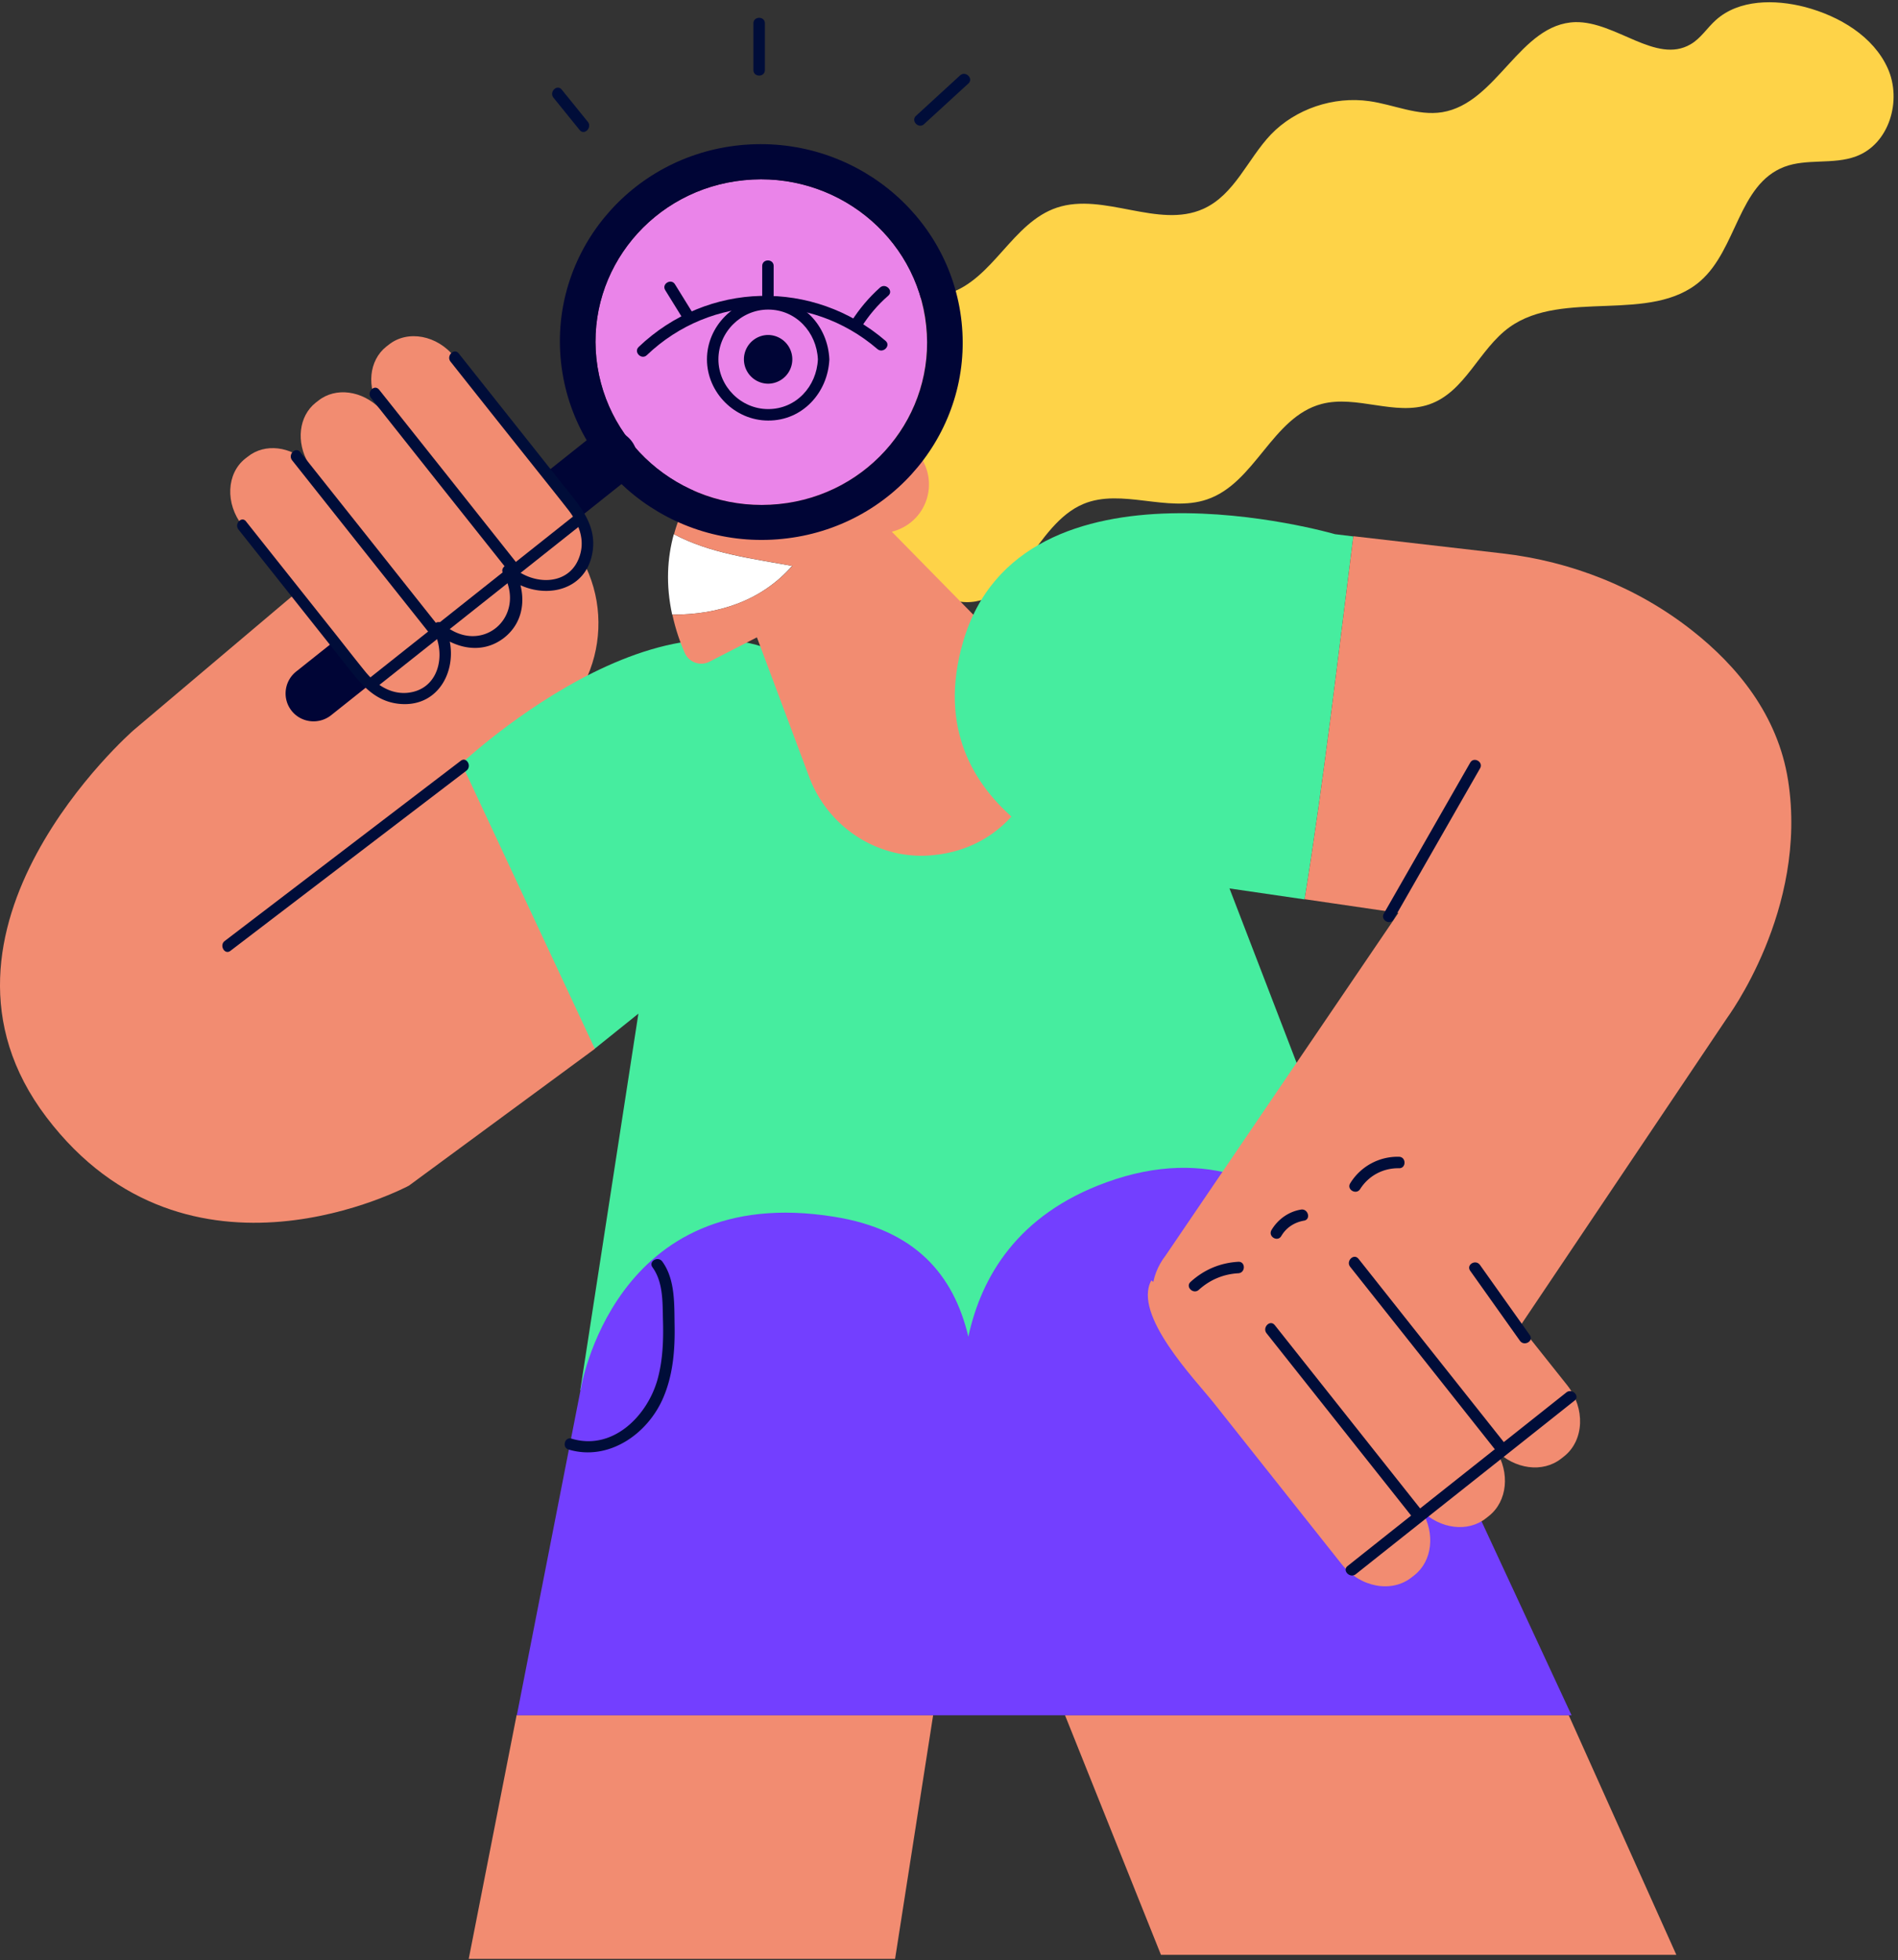 <svg width="430" height="444" fill="none" xmlns="http://www.w3.org/2000/svg"><rect width="100%" height="100%" fill="#333333" stroke="none"/><path d="M185.297 81.386c-.278 6.121-4.915 11.269-11.268 11.269-6.167 0-11.268-5.148-11.268-11.269 0-6.167 5.147-11.268 11.268-11.268 6.307 0 10.99 5.148 11.268 11.269.093 1.669 2.69 1.669 2.597 0-.324-7.559-6.075-13.865-13.865-13.865-7.558 0-13.865 6.352-13.865 13.864 0 7.559 6.353 13.866 13.865 13.866 7.79.046 13.541-6.353 13.865-13.865.047-1.67-2.55-1.624-2.597 0z" fill="#000536"/><path d="M118.57 168.099c.093-.046.232-.092.324-.139 16.462-7.929 21.749-28.889 11.315-43.913l-18.873-27.174-81.104 68.537s-51.89 45.258-19.707 87.642c32.181 42.383 82.123 15.488 82.123 15.488l42.105-30.976 10.712-39.184c-9.042-10.063-18.317-19.94-26.895-30.281z" fill="#F28C71"/><path d="M131.462 314.865l13.169-85.277-9.877 7.93-30.188-64.596s52.075-48.968 82.031-17.574c29.956 31.393 73.777-1.345 73.777-1.345l61.906 160.862H131.462z" fill="#46ED9F"/><path d="M211.408 388.457c-.232 1.391-.417 2.782-.649 4.173l-7.976 51.055h-96.592l10.851-55.228h94.366zm168.373 54.301H263.018l-21.748-54.301h114.119l24.392 54.301z" fill="#F28C71"/><path d="M327.755 327.571L317.6 304.432s-20.589-53.513-66.961-36.634c-20.078 7.281-28.333 21.378-31.254 34.964-3.339-14.097-12.056-24.252-30.42-27.173-50.127-8.069-57.454 39.323-57.454 39.323l-14.421 73.591h238.951l-28.286-60.932z" fill="#733FFF"/><path d="M168.655 96.688c1.345-15.349 15.627-28.61 31.579-29.306 4.915-.232 9.97.602 14.607-.882 10.202-3.245 14.468-16.09 24.623-19.475 10.619-3.525 22.954 4.869 33.156.278 7.094-3.2 10.016-11.268 15.302-16.833 5.565-5.796 14.19-8.718 22.305-7.559 5.564.789 10.99 3.386 16.508 2.504 12.474-2.04 17.575-20.078 30.188-20.403 9.181-.185 18.27 9.599 26.107 5.008 2.318-1.345 3.756-3.756 5.75-5.518 5.194-4.637 13.262-4.684 20.125-2.921 7.883 2.086 15.534 6.677 18.78 13.911 3.246 7.234.371 17.157-7.233 19.94-5.148 1.9-11.13.417-16.23 2.365-10.388 3.988-10.712 18.595-18.966 25.828-11.222 9.831-31.115 1.763-43.265 10.48-6.955 5.008-10.016 14.654-18.177 17.482-7.744 2.69-16.462-2.18-24.392-.092-11.268 2.967-15.024 17.992-26.06 21.655-8.857 2.968-19.244-2.597-27.87.974-11.175 4.637-14.514 22.536-26.663 22.258-12.799-.278-17.528-21.423-30.281-20.264-6.492.556-13.633 6.956-18.27 2.55-1.623-1.53-2.04-3.941-2.179-6.167-.325-5.611.463-11.222 2.272-16.555l-1.716.742z" fill="#FED348"/><path d="M152.284 139.212c-1.483-6.77-1.112-12.845.371-18.224 8.208 4.359 17.436 5.472 26.803 7.188-7.048 8.022-16.879 11.083-27.174 11.036z" fill="#fff"/><path d="M179.506 128.175c-9.367-1.762-18.642-2.828-26.803-7.187 3.71-13.448 14.282-22.398 19.476-26.06a4.027 4.027 0 015.24.463l11.315 11.5c.092-.325.185-.696.324-1.02a11.084 11.084 0 0114.19-6.539 11.084 11.084 0 016.538 14.19c-1.298 3.571-4.312 6.075-7.744 6.909l26.246 26.71c15.256 15.488 7.327 42.059-14.05 46.14-.603.092-1.159.232-1.762.278-12.613 1.808-24.716-5.704-29.168-17.621l-11.825-31.579-10.758 5.518c-2.086 1.067-4.683.139-5.611-2.04a45.366 45.366 0 01-2.782-8.625c10.248.046 20.079-3.014 27.174-11.037z" fill="#F28C71"/><path d="M179.689 111.018c-4.312-3.385-9.691-4.451-14.931-2.736-1.577.51-.881 3.014.695 2.504 4.266-1.391 8.857-.695 12.428 2.087 1.252 1.02 3.107-.835 1.808-1.855zm20.639-6.168c-2.179 2.273-4.405 4.498-6.584 6.771-1.16 1.205.649 3.014 1.854 1.854 2.18-2.272 4.406-4.498 6.585-6.77 1.159-1.205-.695-3.06-1.855-1.855z" fill="#000D39"/><path d="M135.121 81.248c-2.18-20.264 12.798-38.396 33.434-40.436 20.635-2.087 39.137 12.66 41.27 32.924 2.18 20.264-12.798 38.395-33.387 40.436-20.682 2.086-39.138-12.66-41.317-32.924z" fill="#EA84E9"/><path d="M177.273 122.054c25.04-2.504 43.218-24.53 40.575-49.153-2.643-24.623-25.087-42.523-50.174-40.019-25.04 2.504-43.218 24.53-40.575 49.154 2.643 24.623 25.087 42.569 50.174 40.018zm-42.152-40.806c-2.179-20.265 12.799-38.396 33.434-40.436 20.635-2.087 39.138 12.66 41.271 32.923 2.179 20.265-12.799 38.396-33.388 40.436-20.681 2.087-39.137-12.659-41.317-32.924z" fill="#000536"/><path d="M146.528 80.458c14.561-13.911 37.004-14.514 52.261-1.391 1.252 1.067 3.106-.742 1.854-1.855-16.369-14.097-40.343-13.54-55.97 1.391-1.159 1.16.649 2.968 1.855 1.855z" fill="#000536"/><path d="M150.707 65.713c1.438 2.365 2.922 4.684 4.359 7.048.881 1.438 3.107.14 2.226-1.298-1.437-2.365-2.921-4.683-4.359-7.048-.834-1.438-3.107-.14-2.226 1.298zm21.973-5.473v6.631c0 1.67 2.596 1.67 2.596 0v-6.63c0-1.67-2.596-1.67-2.596 0zm22.404 13.959c1.716-2.736 3.756-5.148 6.167-7.234 1.252-1.113-.603-2.922-1.855-1.855-2.55 2.272-4.729 4.869-6.584 7.79-.881 1.391 1.344 2.69 2.272 1.299z" fill="#000536"/><path d="M185.297 81.386c-.278 6.121-4.915 11.269-11.268 11.269-6.167 0-11.268-5.148-11.268-11.269 0-6.167 5.147-11.268 11.268-11.268 6.307 0 10.99 5.148 11.268 11.269.093 1.669 2.69 1.669 2.597 0-.324-7.559-6.075-13.865-13.865-13.865-7.558 0-13.865 6.352-13.865 13.864 0 7.559 6.353 13.866 13.865 13.866 7.79.046 13.541-6.353 13.865-13.865.047-1.67-2.55-1.624-2.597 0z" fill="#000536"/><path d="M173.983 86.906a5.518 5.518 0 100-11.036 5.518 5.518 0 000 11.035zm-107.905 74.1c-2.18-2.736-1.716-6.724 1.02-8.904l67.007-53.327c2.736-2.18 6.724-1.715 8.903 1.02 2.18 2.736 1.716 6.724-1.02 8.904l-67.007 53.327c-2.735 2.133-6.723 1.716-8.903-1.02z" fill="#000536"/><path d="M88.108 78.05l-.603.463c-3.942 3.153-4.498 9.182-1.438 14.004-3.987-4.034-10.016-4.915-13.957-1.762l-.603.464c-3.849 3.06-4.452 8.95-1.623 13.726-3.988-3.849-9.83-4.637-13.726-1.53l-.603.463c-4.266 3.385-4.544 10.202-.65 15.164l27.314 34.454c3.941 4.961 10.619 6.213 14.885 2.828l.603-.463c3.849-3.061 4.451-8.95 1.623-13.726 3.988 3.849 9.83 4.637 13.726 1.53l.602-.464c3.942-3.153 4.498-9.181 1.438-14.004 3.988 4.034 10.016 4.916 13.958 1.762l.603-.463c4.266-3.386 4.544-10.202.649-15.164l-27.313-34.454c-3.895-4.962-10.619-6.214-14.885-2.829z" fill="#F28C71"/><path d="M54.021 119.922c7.837 9.877 15.72 19.801 23.557 29.678 3.431 4.312 6.584 9.042 12.566 9.784 10.295 1.252 14.654-9.923 10.388-17.946-.696.511-1.345 1.067-2.04 1.577 4.451 3.895 10.711 5.333 15.719 1.438 5.055-3.988 5.101-10.619 2.087-15.906-.696.51-1.345 1.067-2.04 1.577 6.631 6.121 18.641 4.915 20.032-5.426.835-6.167-3.292-10.572-6.817-14.978-7.836-9.877-15.72-19.8-23.556-29.677-1.02-1.299-2.875.556-1.855 1.855a7565.218 7565.218 0 0018.131 22.814c2.875 3.617 5.75 7.188 8.579 10.805 2.179 2.829 3.709 6.306 2.689 9.97-2.04 7.373-10.665 7.234-15.441 2.828-1.067-.973-2.783.279-2.041 1.577 5.611 9.877-5.054 18.966-13.726 11.361-1.112-.974-2.736.232-2.04 1.577 2.921 5.518 1.206 13.447-5.982 14.097-3.849.324-7.095-1.902-9.413-4.73-2.829-3.478-5.565-7.049-8.393-10.573-6.214-7.837-12.428-15.627-18.642-23.464-.974-1.391-2.782.464-1.762 1.762z" fill="#000D39"/><path d="M66.173 104.247c10.572 13.309 21.099 26.617 31.671 39.88 1.02 1.298 2.875-.557 1.855-1.855-10.573-13.309-21.099-26.617-31.671-39.88-1.067-1.298-2.876.557-1.855 1.855zm17.855-14.14c10.526 13.262 21.053 26.57 31.625 39.833 1.021 1.298 2.875-.557 1.855-1.855-10.526-13.262-21.052-26.571-31.625-39.833-1.066-1.299-2.875.556-1.855 1.855z" fill="#000D39"/><path d="M85.327 155.628c15.581-12.335 31.116-24.716 46.696-37.05 1.299-1.021-.556-2.875-1.855-1.855-15.58 12.334-31.115 24.716-46.696 37.05-1.298 1.067.557 2.922 1.855 1.855z" fill="#000D39"/><path d="M302.433 120.986s-71.18-20.728-84.256 24.438C206.816 184.607 251.1 197.22 251.1 197.22l44.47 6.492c4.406-27.312 7.559-54.811 11.037-82.216l-4.174-.51z" fill="#46ED9F"/><path d="M405.1 176.77c-2.319-14.839-11.593-25.968-21.656-33.897-12.381-9.785-27.405-15.72-43.079-17.529l-33.758-3.895c-3.478 27.406-6.631 54.904-11.036 82.217l21.238 3.107-52.725 77.579c-7.465 9.645-.602 23.649 11.593 23.649h63.575l51.936-77.301c-.046 0 18.502-24.577 13.912-53.93z" fill="#F28C71"/><path d="M310.173 274.198l-.649.51c-4.174 3.339-4.777 9.785-1.531 14.886-4.219-4.313-10.619-5.24-14.838-1.902l-.65.51c-4.127 3.246-4.73 9.507-1.715 14.561-4.22-4.081-10.434-4.915-14.561-1.623l-15.395-11.129c-4.266 7.79 9.923 22.444 14.097 27.684l29.028 36.587c4.174 5.24 11.268 6.584 15.813 3.014l.649-.51c4.127-3.246 4.73-9.506 1.716-14.561 4.219 4.081 10.433 4.915 14.56 1.623l.649-.51c4.174-3.339 4.777-9.784 1.531-14.885 4.22 4.312 10.619 5.24 14.839 1.901l.649-.51c4.544-3.617 4.822-10.851.695-16.091l-29.074-36.541c-4.174-5.239-11.269-6.584-15.813-3.014z" fill="#F28C71"/><path d="M286.938 301.974c11.222 14.143 22.398 28.24 33.62 42.383 1.02 1.299 2.875-.556 1.854-1.855-11.221-14.143-22.397-28.24-33.619-42.383-1.066-1.298-2.875.556-1.855 1.855zm18.968-15.024c11.175 14.097 22.397 28.194 33.573 42.337 1.02 1.299 2.875-.556 1.854-1.854-11.175-14.097-22.397-28.194-33.572-42.337-1.067-1.299-2.922.556-1.855 1.854z" fill="#000D39"/><path d="M307.155 356.553c16.509-13.123 33.063-26.2 49.571-39.323 1.299-1.02-.556-2.875-1.854-1.855-16.509 13.123-33.063 26.2-49.571 39.323-1.299 1.02.556 2.875 1.854 1.855zM52.211 215.355c17.807-13.587 35.66-27.22 53.466-40.807 1.299-1.02 0-3.246-1.298-2.226-17.807 13.587-35.66 27.22-53.466 40.807-1.299.973 0 3.246 1.298 2.226zm263.531-7.144c6.538-11.407 13.03-22.768 19.569-34.176.834-1.437-1.391-2.736-2.226-1.298-6.538 11.407-13.03 22.768-19.569 34.176-.835 1.437 1.391 2.782 2.226 1.298zm17.343 79.619l11.268 15.859c.974 1.345 3.2.046 2.226-1.298l-11.268-15.859c-.974-1.392-3.2-.093-2.226 1.298zm-61.49 4.314c2.504-2.272 5.565-3.57 8.95-3.756 1.669-.092 1.669-2.689 0-2.597-4.081.232-7.744 1.763-10.805 4.545-1.252 1.113.603 2.921 1.855 1.808zm18.69-12.193c1.113-1.902 2.968-3.107 5.147-3.478 1.623-.278.928-2.782-.695-2.504-2.829.464-5.24 2.226-6.678 4.637-.835 1.484 1.391 2.782 2.226 1.345zm17.855-10.622c1.947-3.06 5.193-4.776 8.81-4.729 1.669.046 1.669-2.551 0-2.597a12.604 12.604 0 00-11.036 5.982c-.928 1.437 1.344 2.736 2.226 1.344zm-179.324 58.984c9.043 2.69 17.9-3.477 21.424-11.685 2.226-5.147 2.689-10.805 2.597-16.323-.093-4.823.185-10.48-2.783-14.56-.973-1.345-3.199-.047-2.225 1.298 2.411 3.339 2.272 7.79 2.364 11.778.14 4.545 0 9.135-1.205 13.541-2.319 8.393-10.202 16.276-19.476 13.494-1.577-.51-2.272 1.994-.696 2.457zm-3.428-306.188c1.993 2.457 3.941 4.869 5.935 7.326 1.067 1.299 2.875-.556 1.855-1.855-1.994-2.457-3.942-4.869-5.936-7.326-1.066-1.252-2.875.556-1.854 1.855zM170.691 5.29v10.572c0 1.67 2.597 1.67 2.597 0V5.289c0-1.67-2.597-1.67-2.597 0zm38.672 22.814l10.017-9.181c1.252-1.113-.603-2.968-1.855-1.855l-10.016 9.181c-1.206 1.16.649 3.014 1.854 1.855z" fill="#000D39"/></svg>